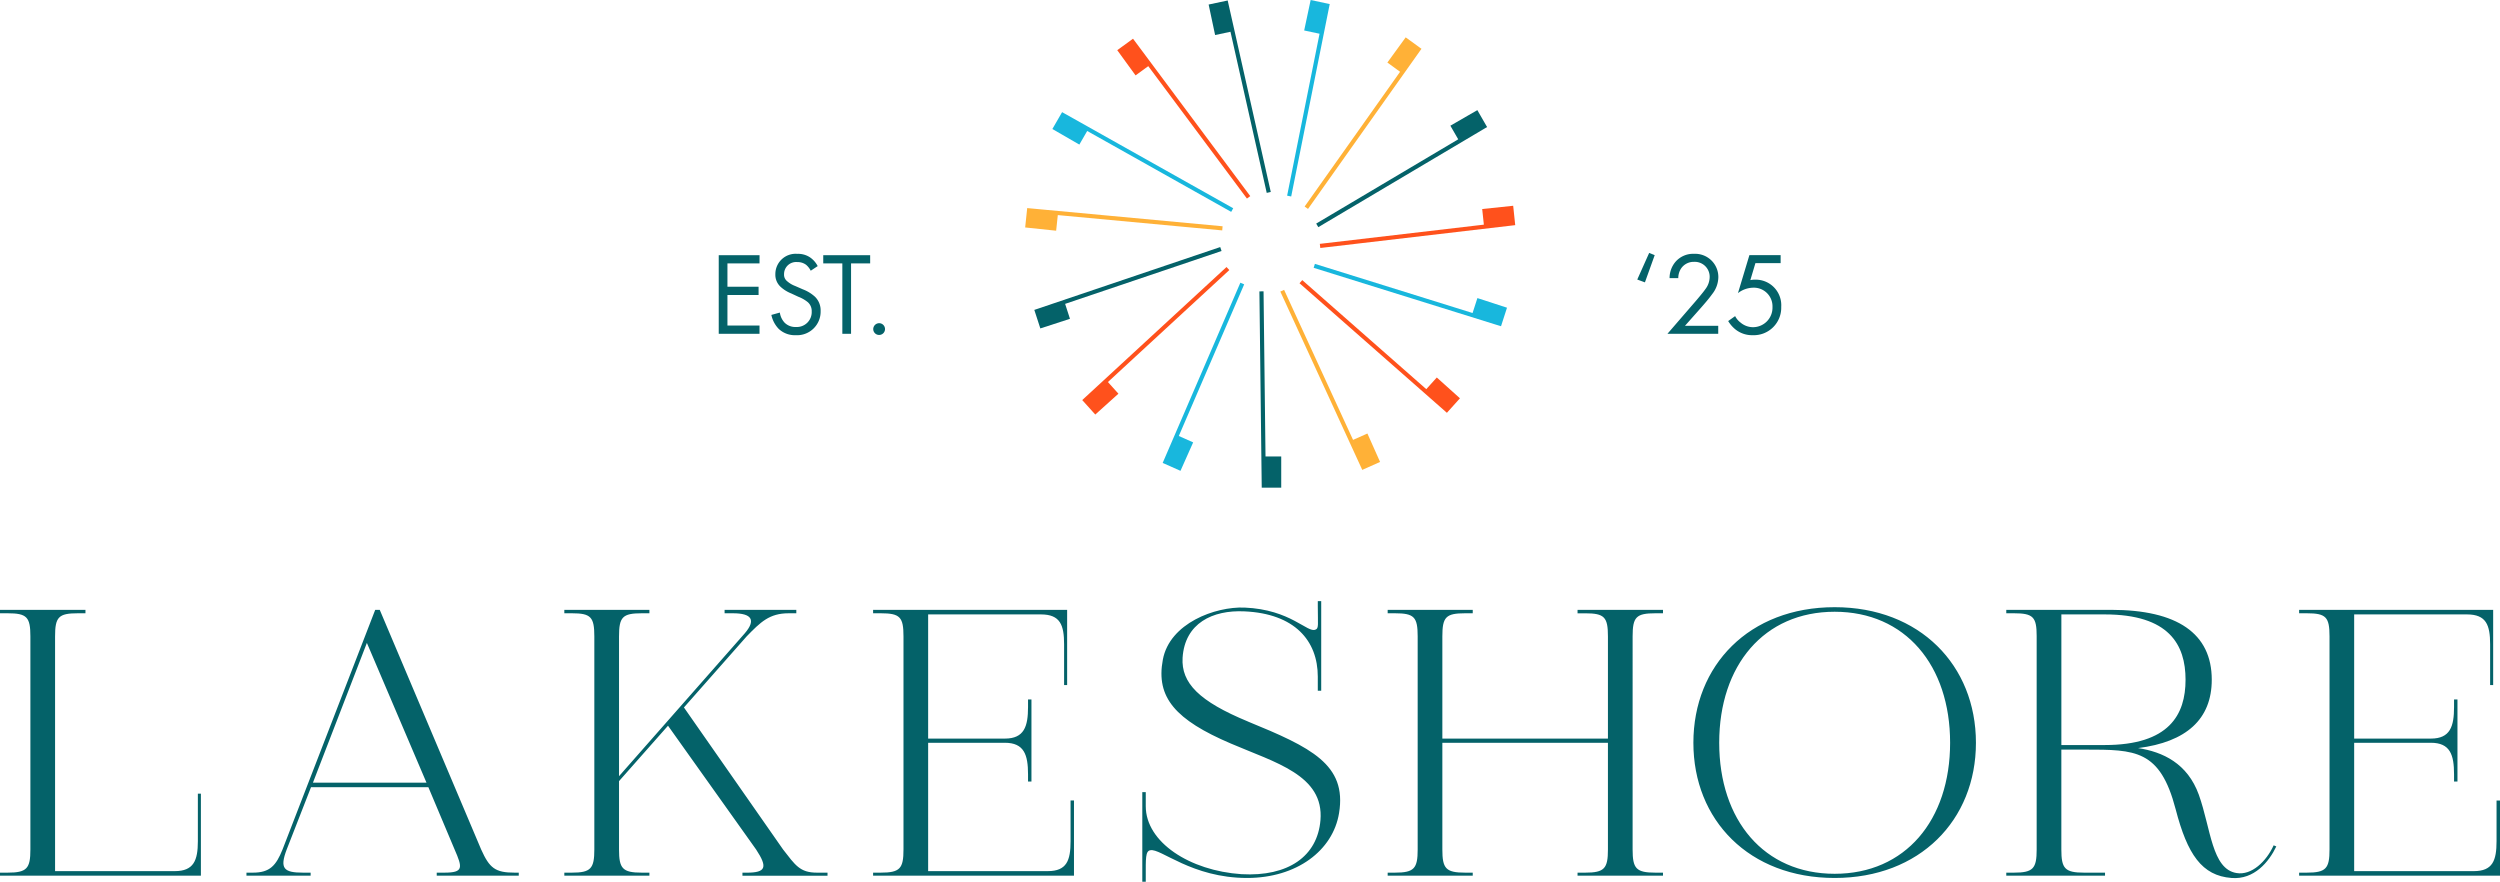 <svg xmlns="http://www.w3.org/2000/svg" xmlns:xlink="http://www.w3.org/1999/xlink" width="362.046" height="127.696" viewBox="0 0 362.046 127.696">
  <defs>
    <clipPath id="clip-path">
      <path id="Path_3" data-name="Path 3" d="M0-138.119H362.046v-127.7H0Z" transform="translate(0 265.815)" fill="none"/>
    </clipPath>
  </defs>
  <g id="Group_21" data-name="Group 21" transform="translate(0 265.815)">
    <g id="Group_3" data-name="Group 3" transform="translate(0 -265.815)" clip-path="url(#clip-path)">
      <g id="Group_1" data-name="Group 1" transform="translate(104.091 36.762)">
        <path id="Path_1" data-name="Path 1" d="M-6.389-.2H-12.3V11.185h5.906V9.991h-4.645V5.566h4.509V4.374h-4.509V.99h4.645ZM2.031,1.383A3.438,3.438,0,0,0,.922.12,3.1,3.1,0,0,0-.906-.391,2.939,2.939,0,0,0-4.1,2.544a2.369,2.369,0,0,0,.784,1.862,5.022,5.022,0,0,0,1.519.939l1.025.478A4.974,4.974,0,0,1,.6,6.609a1.7,1.7,0,0,1,.564,1.333A2.157,2.157,0,0,1-1.128,10.2a2.177,2.177,0,0,1-1.64-.632A2.686,2.686,0,0,1-3.45,8.112l-1.228.342a4.133,4.133,0,0,0,1.058,2.015,3.4,3.4,0,0,0,2.476.92,3.414,3.414,0,0,0,3.6-3.5,2.745,2.745,0,0,0-.818-2.067A5.51,5.51,0,0,0-.12,4.748l-1.093-.478a3.719,3.719,0,0,1-1.2-.717,1.193,1.193,0,0,1-.427-.991A1.748,1.748,0,0,1-.923.8,2.049,2.049,0,0,1,.358,1.2a2.736,2.736,0,0,1,.666.854ZM9.629.99V-.2H2.835V.99H5.6V11.185H6.863V.99Zm.446,9.513a.853.853,0,1,0,.853-.853.866.866,0,0,0-.853.853" transform="translate(12.295 0.391)" fill="#046269"/>
      </g>
      <g id="Group_2" data-name="Group 2" transform="translate(237.106 36.625)">
        <path id="Path_2" data-name="Path 2" d="M-2.731-.351l-.8-.324L-5.256,3.182l1.109.41Zm9.2,11.388V9.878H1.658L4.032,7.2c.462-.53,1.077-1.23,1.554-1.9a4.025,4.025,0,0,0,.9-2.442,3.359,3.359,0,0,0-3.516-3.4A3.379,3.379,0,0,0,.275.621,3.637,3.637,0,0,0-.577,2.978H.684A2.531,2.531,0,0,1,1.06,1.628,2.193,2.193,0,0,1,2.956.621a2.158,2.158,0,0,1,2.272,2.22A2.934,2.934,0,0,1,4.6,4.583C4.323,4.993,3.554,5.9,3.264,6.24l-4.149,4.8ZM15.507-.351H10.983l-1.656,5.5a3.717,3.717,0,0,1,2.2-.786,2.7,2.7,0,0,1,2.8,2.8,2.83,2.83,0,0,1-2.8,2.921A2.793,2.793,0,0,1,9.686,9.4a2.651,2.651,0,0,1-.769-.922L7.91,9.195A4.729,4.729,0,0,0,8.9,10.356a3.864,3.864,0,0,0,2.544.886,3.982,3.982,0,0,0,4.148-4.1A3.7,3.7,0,0,0,11.837,3.2a3.091,3.091,0,0,0-.717.068L11.854.808h3.652Z" transform="translate(5.256 0.675)" fill="#046269"/>
      </g>
    </g>
    <g id="Group_4" data-name="Group 4" transform="translate(182.385 -223.624)">
      <path id="Path_4" data-name="Path 4" d="M0-.008.337,28.413l.233,0H3.16V23.9H.885L.6-.015Z" transform="translate(0 0.015)" fill="#046269"/>
    </g>
    <g id="Group_5" data-name="Group 5" transform="translate(168.377 -224.874)">
      <path id="Path_5" data-name="Path 5" d="M-12.17,0-23.421,26.1l.214.092h0l2.365,1.053,1.835-4.121-2.078-.925L-11.618.238Z" transform="translate(23.421)" fill="#18b7dd"/>
    </g>
    <g id="Group_6" data-name="Group 6" transform="translate(156.726 -227.145)">
      <path id="Path_6" data-name="Path 6" d="M-22.6,0-43.495,19.268l.158.172h0l1.732,1.924,3.353-3.019-1.522-1.69L-22.193.441Z" transform="translate(43.495)" fill="#ff511c"/>
    </g>
    <g id="Group_7" data-name="Group 7" transform="translate(149.785 -230.035)">
      <path id="Path_7" data-name="Path 7" d="M-29.123,0-56.048,9.1l.074.221h0l.8,2.462,4.29-1.394-.7-2.163L-28.93.569Z" transform="translate(56.048)" fill="#046269"/>
    </g>
    <g id="Group_8" data-name="Group 8" transform="translate(148.462 -235.681)">
      <path id="Path_8" data-name="Path 8" d="M-30.926-2.85l-28.3-2.635-.022.232h0l-.27,2.574,4.487.472.238-2.262,23.812,2.217Z" transform="translate(59.519 5.485)" fill="#ffb137"/>
    </g>
    <g id="Group_9" data-name="Group 9" transform="translate(152.402 -249.574)">
      <path id="Path_9" data-name="Path 9" d="M-28.328-15.054-53.11-28.972l-.114.2h0l-1.295,2.242,3.907,2.255,1.138-1.97L-28.622-14.53Z" transform="translate(54.519 28.972)" fill="#18b7dd"/>
    </g>
    <g id="Group_10" data-name="Group 10" transform="translate(161.801 -260.209)">
      <path id="Path_10" data-name="Path 10" d="M-20.831-24.655-37.81-47.449-38-47.31h0l-2.094,1.522,2.652,3.65,1.84-1.337L-21.313-24.3Z" transform="translate(40.091 47.449)" fill="#ff511c"/>
    </g>
    <g id="Group_11" data-name="Group 11" transform="translate(175.032 -265.747)">
      <path id="Path_11" data-name="Path 11" d="M-2.739-.055-5.271.483-4.333,4.9l2.225-.473,5.25,23.332.586-.132L-2.512-.106Z" transform="translate(5.271 0.106)" fill="#046269"/>
    </g>
    <g id="Group_12" data-name="Group 12" transform="translate(186.4 -265.815)">
      <path id="Path_12" data-name="Path 12" d="M-3.686,0l-.938,4.413,2.225.473-4.694,23.45.589.118L-.925.585-1.154.539h0Z" transform="translate(7.093)" fill="#18b7dd"/>
    </g>
    <g id="Group_13" data-name="Group 13" transform="translate(188.934 -260.406)">
      <path id="Path_13" data-name="Path 13" d="M-.531-26.876,15.9-50.067l-.19-.135h0l-2.095-1.522-2.652,3.65,1.84,1.337L-1.021-27.223Z" transform="translate(1.021 51.724)" fill="#ffb137"/>
    </g>
    <g id="Group_14" data-name="Group 14" transform="translate(190.609 -249.865)">
      <path id="Path_14" data-name="Path 14" d="M-.332-18.328l24.444-14.5-.119-.2h0L22.7-35.273l-3.907,2.255,1.137,1.97L-.638-18.845Z" transform="translate(0.638 35.273)" fill="#046269"/>
    </g>
    <g id="Group_15" data-name="Group 15" transform="translate(191.134 -236.016)">
      <path id="Path_15" data-name="Path 15" d="M-.076-6.611,28.154-9.918l-.027-.232h0l-.27-2.574-4.487.472.238,2.262L-.146-7.208Z" transform="translate(0.146 12.724)" fill="#ff511c"/>
    </g>
    <g id="Group_16" data-name="Group 16" transform="translate(190.242 -227.604)">
      <path id="Path_16" data-name="Path 16" d="M0-.62,27.134,7.841l.07-.222h0L28,5.156,23.713,3.762l-.7,2.163L.179-1.194Z" transform="translate(0 1.194)" fill="#18b7dd"/>
    </g>
    <g id="Group_17" data-name="Group 17" transform="translate(188.194 -225.248)">
      <path id="Path_17" data-name="Path 17" d="M0-.488,21.346,18.278,21.5,18.1h0l1.732-1.924L19.88,13.161l-1.522,1.69L.4-.939Z" transform="translate(0 0.939)" fill="#ff511c"/>
    </g>
    <g id="Group_18" data-name="Group 18" transform="translate(185.415 -223.84)">
      <path id="Path_18" data-name="Path 18" d="M0-.271,11.868,25.555l.212-.1h0L14.445,24.4,12.61,20.283l-2.078.925L.546-.522Z" transform="translate(0 0.522)" fill="#ffb137"/>
    </g>
    <g id="Group_20" data-name="Group 20" transform="translate(0 -265.815)" clip-path="url(#clip-path)">
      <g id="Group_19" data-name="Group 19" transform="translate(0 87.053)">
        <path id="Path_19" data-name="Path 19" d="M-30.992-30.159v6.874c0,2.805-.6,4.345-3.355,4.345H-51.671V-52.928c0-2.805.495-3.355,3.3-3.355h1.1v-.495H-59.646v.495h1.1c2.8,0,3.3.55,3.3,3.355v30.853c0,2.75-.5,3.355-3.3,3.355h-1.1v.44h29.094V-30.159ZM14.875-18.72c-2.805,0-3.63-.66-4.84-3.355l-14.685-34.7h-.66l-13.419,34.7c-.935,2.31-1.815,3.355-4.29,3.355h-.935v.44h9.294v-.44h-1.1c-2.805,0-3.41-.605-2.365-3.355l3.52-9.019H2.39l3.8,9.019C7.34-19.435,7.505-18.72,4.7-18.72H3.6v.44H15.48v-.44Zm-29.2-13.035,7.81-20.239L2.116-31.754ZM58.653-18.72c-2.475,0-3.135-1.1-4.895-3.355L39.4-42.644l9.075-10.284c2.034-2.09,3.3-3.355,6.1-3.355h1.1v-.495H45.289v.495H46.5c2.75,0,3.355.99,1.7,2.915L30-32.689V-52.928c0-2.805.495-3.355,3.3-3.355h1.1v-.495H22.079v.495h1.1c2.75,0,3.245.55,3.245,3.355v30.853c0,2.75-.5,3.355-3.245,3.355h-1.1v.44H34.4v-.44H33.3c-2.805,0-3.3-.605-3.3-3.355v-9.9L37.094-40l12.76,17.929c1.7,2.585,1.43,3.355-1.375,3.355h-.605v.44h12.32v-.44Zm36.738-10.45v5.884c0,2.805-.55,4.345-3.3,4.345H74.767V-37.529h11.11c2.8,0,3.355,1.76,3.355,4.565v1.045h.495V-43.8h-.495v1.1c0,2.8-.55,4.565-3.355,4.565H74.767V-56.118H91.1c2.8,0,3.355,1.54,3.355,4.345v5.885h.44v-10.89h-28.1v.495h1.1c2.805,0,3.3.55,3.3,3.355v30.853c0,2.75-.495,3.355-3.3,3.355h-1.1v.44H95.886V-29.169Zm25.684-11.44c-7.04-2.915-9.679-5.555-9.46-9.239.33-5,4.345-6.93,8.965-6.71,7.26.33,10.615,4.235,10.615,9.459v2.035h.495V-58.043h-.495v.77c0,2.585.165,3.19-.33,3.355-1.155.55-3.575-2.915-10.285-3.19-4.235-.165-10.834,2.255-11.824,7.535-1.045,5.5,1.87,8.745,9.845,12.154,6.38,2.75,13.529,4.565,12.979,11.11-.44,5.225-4.675,8.195-11.44,7.81-7.479-.5-13.859-4.62-13.859-9.845v-2.035h-.5V-17.4h.5v-.77c0-2.585-.055-3.685.66-3.795,1.485-.33,5.995,4.015,14.025,4.015,7.15,0,12.429-3.959,13.309-9.4,1.155-7.04-4.07-9.515-13.2-13.255m59.011-15.674h1.1v-.495H168.812v.495h1.1c2.8,0,3.3.55,3.3,3.355v14.794H149.233V-52.928c0-2.805.495-3.355,3.3-3.355h1.1v-.495h-12.32v.495h1.045c2.805,0,3.3.55,3.3,3.355v30.853c0,2.75-.5,3.355-3.3,3.355h-1.045v.44h12.32v-.44h-1.1c-2.805,0-3.3-.605-3.3-3.355V-37.529h23.979v15.454c0,2.75-.5,3.355-3.3,3.355h-1.1v.44h12.375v-.44h-1.1c-2.8,0-3.3-.605-3.3-3.355V-52.928c0-2.805.5-3.355,3.3-3.355m25.959-.88c-12.375,0-20.459,8.415-20.459,19.634s8.085,19.579,20.459,19.579c12.319,0,20.459-8.359,20.459-19.579s-8.139-19.634-20.459-19.634m0,38.608c-10.23,0-16.72-7.755-16.72-18.974s6.49-18.974,16.72-18.974,16.719,7.755,16.719,18.974-6.49,18.974-16.719,18.974m63.576-4.125c-1.045,2.31-3.19,4.4-5.39,4.015-3.575-.6-3.685-6.38-5.445-11.33-1.65-4.565-5.225-6.214-8.8-6.764,6.985-.88,10.67-4.18,10.67-9.9,0-6.71-5-10.12-14.574-10.12H230.9v.495H232c2.805,0,3.3.55,3.3,3.3v30.909c0,2.75-.495,3.355-3.3,3.355h-1.1v.44h14.3v-.44h-3.025c-2.805,0-3.3-.605-3.3-3.355V-36.539h3.465c7.26,0,10.834,0,13.089,8.635,1.7,6.544,3.8,9.624,8.085,9.954,3.3.275,5.445-2.365,6.49-4.565ZM238.878-56.118h6.27c9.349,0,11.714,4.4,11.714,9.459S254.5-37.2,245.148-37.2h-6.27ZM301.9-29.169v5.884c0,2.805-.55,4.345-3.3,4.345H281.281V-37.529H292.39c2.805,0,3.355,1.76,3.355,4.565v1.045h.495V-43.8h-.495v1.1c0,2.8-.55,4.565-3.355,4.565H281.281V-56.118h16.334c2.8,0,3.355,1.54,3.355,4.345v5.885h.44v-10.89h-28.1v.495h1.1c2.805,0,3.3.55,3.3,3.355v30.853c0,2.75-.495,3.355-3.3,3.355h-1.1v.44H302.4V-29.169Z" transform="translate(59.646 58.043)" fill="#046269"/>
      </g>
    </g>
  </g>
</svg>
